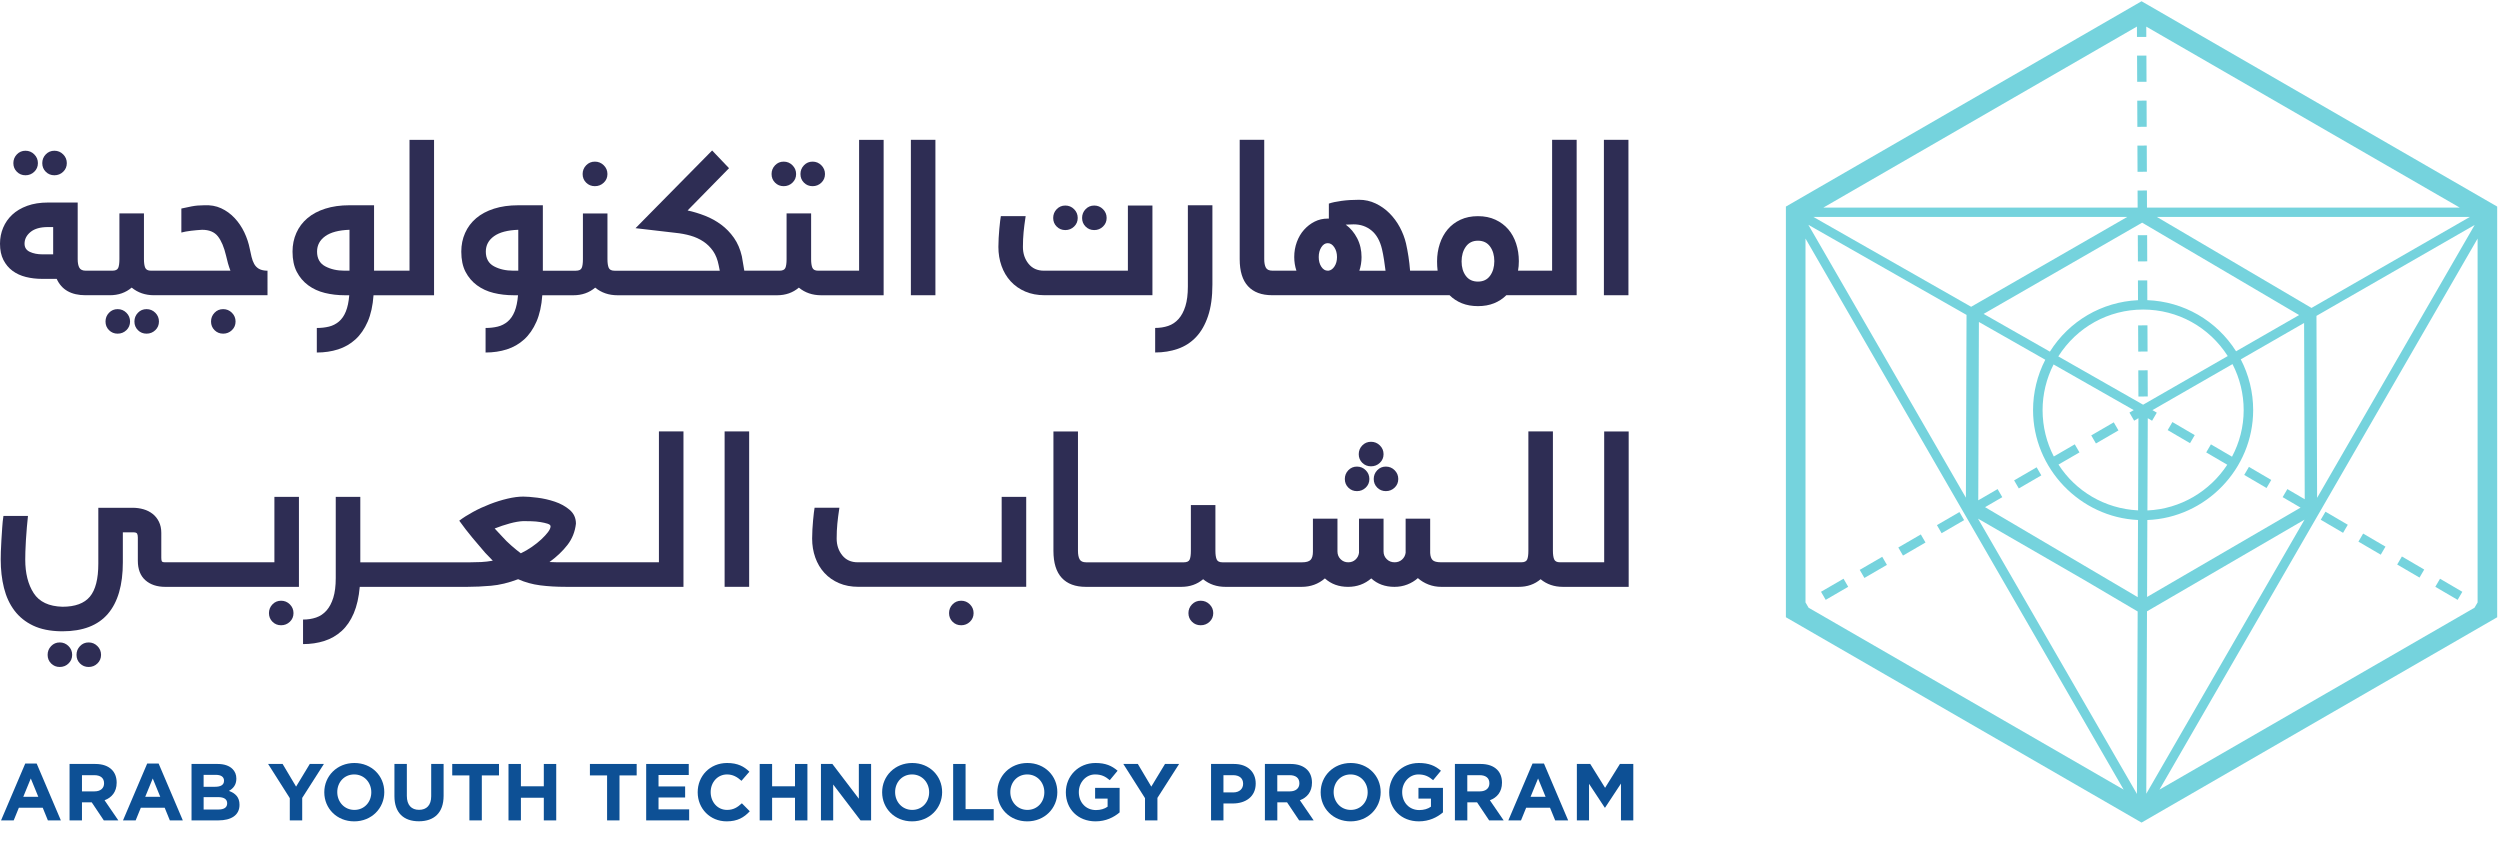 <?xml version="1.0" encoding="utf-8"?>
<!-- Generator: Adobe Illustrator 24.0.1, SVG Export Plug-In . SVG Version: 6.00 Build 0)  -->
<svg version="1.1" baseProfile="tiny" id="Layer_1" xmlns="http://www.w3.org/2000/svg" xmlns:xlink="http://www.w3.org/1999/xlink"
	 x="0px" y="0px" viewBox="0 0 205.585 69.374" xml:space="preserve">
<g>
	<g>
		<path fill="#75D3DD" d="M176.108,0.103l-29.171,16.841l-0.076,0.044l0,33.771l29.17,16.841l0.077,0.044l29.17-16.841l0.076-0.044
			V16.988L176.108,0.103z M190.492,25.975l13.011-7.477l-12.958,22.443L190.492,25.975z M175.73,65.291l-13.071-22.641l8.71,5.029
			l4.42,2.605L175.73,65.291z M174.637,64.934l-25.91-14.959l-0.244-0.421l-0.009-0.011V19.617L174.637,64.934z M161.663,40.926
			l-12.955-22.438l13.008,7.408L161.663,40.926z M175.793,49.105l-12.553-7.399l1.417-0.822l-0.386-0.664l-1.59,0.923l0.052-14.667
			l5.459,3.108c-0.658,1.274-1.005,2.702-1.005,4.14c0,4.794,3.858,8.817,8.631,9.038L175.793,49.105z M171.003,37.203l-0.386-0.664
			l-1.724,1c-0.59-1.14-0.923-2.437-0.923-3.816c0-1.301,0.312-2.594,0.904-3.752l6.593,3.754l-0.354,0.205l0.386,0.664l0.353-0.204
			l-0.03,7.58c-2.768-0.137-5.151-1.601-6.544-3.767L171.003,37.203z M175.811,23.059l0.006,1.627
			c-2.969,0.136-5.658,1.706-7.246,4.231l-5.45-3.104l13.036-7.502l12.909,7.597l-5.185,2.979c-1.605-2.53-4.313-4.09-7.298-4.204
			l-0.006-1.627L175.811,23.059z M176.237,25.456C176.237,25.456,176.237,25.456,176.237,25.456c2.836,0,5.425,1.427,6.959,3.825
			l-6.953,3.996l-0.004-0.002l-0.006,0.004l-6.971-3.97C170.793,26.893,173.389,25.456,176.237,25.456z M177.361,33.936l-0.358-0.21
			l6.585-3.784c0.601,1.164,0.918,2.468,0.918,3.781c0,1.377-0.347,2.683-0.959,3.833l-1.734-1.015l-0.388,0.663l1.731,1.013
			c-1.421,2.165-3.829,3.642-6.566,3.758l0.029-7.584l0.355,0.208L177.361,33.936z M176.585,42.764
			c4.812-0.184,8.702-4.209,8.702-9.04c0-1.451-0.352-2.89-1.02-4.172l5.208-2.993l0.052,14.497l-1.428-0.836l-0.388,0.662
			l1.473,0.862l-12.622,7.346L176.585,42.764z M162.095,25.228l-12.978-7.391h25.82L162.095,25.228z M190.084,25.323l-12.721-7.486
			h25.747L190.084,25.323z M176.497,2.189l25.775,14.881h-25.717l-0.005-1.406l-0.768,0.003l0.005,1.403h-25.843l25.785-14.886
			l0.003,0.853l0.768-0.003L176.497,2.189z M176.556,50.272l12.953-7.538l-13.012,22.538L176.556,50.272z M203.743,19.618V49.54
			l-0.256,0.437L177.58,64.934L203.743,19.618z"/>
		
			<rect x="156.122" y="44.385" transform="matrix(0.865 -0.502 0.502 0.865 -1.222 85.003)" fill="#75D3DD" width="2.14" height="0.768"/>
		
			<rect x="152.95" y="46.226" transform="matrix(0.865 -0.502 0.502 0.865 -2.575 83.658)" fill="#75D3DD" width="2.14" height="0.768"/>
		
			<rect x="149.777" y="48.066" transform="matrix(0.865 -0.502 0.502 0.865 -3.937 82.275)" fill="#75D3DD" width="2.14" height="0.768"/>
		
			<rect x="165.642" y="38.864" transform="matrix(0.865 -0.502 0.502 0.865 2.839 89.037)" fill="#75D3DD" width="2.14" height="0.768"/>
		
			<rect x="159.296" y="42.545" transform="matrix(0.865 -0.502 0.502 0.865 0.132 86.348)" fill="#75D3DD" width="2.14" height="0.768"/>
		
			<rect x="171.988" y="35.183" transform="matrix(0.865 -0.502 0.502 0.865 5.54 91.709)" fill="#75D3DD" width="2.14" height="0.768"/>
		
			<rect x="194.724" y="43.705" transform="matrix(0.505 -0.863 0.863 0.505 57.89 190.516)" fill="#75D3DD" width="0.768" height="2.127"/>
		
			<rect x="201.01" y="47.384" transform="matrix(0.505 -0.863 0.863 0.505 57.862 197.798)" fill="#75D3DD" width="0.768" height="2.127"/>
		
			<rect x="191.581" y="41.865" transform="matrix(0.505 -0.863 0.863 0.505 57.967 186.935)" fill="#75D3DD" width="0.768" height="2.127"/>
		
			<rect x="197.867" y="45.545" transform="matrix(0.505 -0.863 0.863 0.505 57.902 194.182)" fill="#75D3DD" width="0.767" height="2.127"/>
		
			<rect x="185.294" y="38.186" transform="matrix(0.505 -0.863 0.863 0.505 58.023 179.681)" fill="#75D3DD" width="0.768" height="2.127"/>
		
			<rect x="179.008" y="34.507" transform="matrix(0.505 -0.863 0.863 0.505 58.08 172.428)" fill="#75D3DD" width="0.768" height="2.127"/>
		<rect x="175.845" y="30.45" transform="matrix(1 -0.004 0.004 1 -0.125 0.707)" fill="#75D3DD" width="0.768" height="2.154"/>
		
			<rect x="175.801" y="19.361" transform="matrix(1 -0.004 0.004 1 -0.078 0.684)" fill="#75D3DD" width="0.767" height="2.154"/>
		<rect x="175.743" y="4.577" transform="matrix(1 -0.004 0.004 1 -0.021 0.701)" fill="#75D3DD" width="0.768" height="2.154"/>
		<rect x="175.758" y="8.273" transform="matrix(1 -0.004 0.004 1 -0.036 0.707)" fill="#75D3DD" width="0.767" height="2.154"/>
		<rect x="175.83" y="26.754" transform="matrix(1 -0.004 0.004 1 -0.11 0.707)" fill="#75D3DD" width="0.767" height="2.154"/>
		<rect x="175.772" y="11.969" transform="matrix(1 -0.004 0.004 1 -0.051 0.707)" fill="#75D3DD" width="0.768" height="2.154"/>
	</g>
	<g>
		<path fill="#0D5095" d="M2.075,62.79h0.941l1.989,4.674H3.938l-0.424-1.041H1.551l-0.424,1.041H0.086L2.075,62.79z M3.149,65.522
			l-0.617-1.505l-0.617,1.505H3.149z"/>
		<path fill="#0D5095" d="M5.72,62.824h2.122c0.59,0,1.048,0.166,1.353,0.471c0.259,0.259,0.398,0.623,0.398,1.061v0.013
			c0,0.749-0.404,1.22-0.995,1.439l1.134,1.658H8.538L7.544,65.98H6.741v1.485H5.72V62.824z M7.776,65.078
			c0.497,0,0.782-0.265,0.782-0.656v-0.013c0-0.438-0.305-0.663-0.802-0.663H6.741v1.333H7.776z"/>
		<path fill="#0D5095" d="M12.104,62.79h0.941l1.989,4.674h-1.067l-0.424-1.041h-1.963l-0.424,1.041h-1.041L12.104,62.79z
			 M13.178,65.522l-0.617-1.505l-0.617,1.505H13.178z"/>
		<path fill="#0D5095" d="M15.75,62.824h2.155c0.53,0,0.948,0.146,1.213,0.411c0.212,0.212,0.318,0.471,0.318,0.789v0.013
			c0,0.524-0.278,0.816-0.61,1.001c0.537,0.205,0.869,0.517,0.869,1.14v0.013c0,0.849-0.689,1.273-1.737,1.273H15.75V62.824z
			 M17.686,64.7c0.451,0,0.736-0.146,0.736-0.491v-0.013c0-0.305-0.239-0.477-0.67-0.477h-1.008V64.7H17.686z M17.958,66.57
			c0.451,0,0.723-0.159,0.723-0.504v-0.013c0-0.312-0.232-0.504-0.756-0.504h-1.18v1.021H17.958z"/>
		<path fill="#0D5095" d="M23.831,65.635l-1.783-2.811h1.193l1.107,1.863l1.127-1.863h1.16l-1.783,2.791v1.85h-1.021V65.635z"/>
		<path fill="#0D5095" d="M26.668,65.157v-0.013c0-1.319,1.041-2.4,2.473-2.4c1.432,0,2.46,1.067,2.46,2.387v0.013
			c0,1.319-1.041,2.4-2.473,2.4C27.696,67.544,26.668,66.477,26.668,65.157z M30.533,65.157v-0.013c0-0.796-0.583-1.459-1.406-1.459
			c-0.822,0-1.392,0.65-1.392,1.445v0.013c0,0.796,0.583,1.459,1.406,1.459C29.963,66.603,30.533,65.953,30.533,65.157z"/>
		<path fill="#0D5095" d="M32.436,65.476v-2.652h1.021v2.625c0,0.756,0.378,1.147,1.001,1.147c0.623,0,1.001-0.378,1.001-1.114
			v-2.659h1.021v2.619c0,1.406-0.789,2.095-2.035,2.095C33.198,67.538,32.436,66.841,32.436,65.476z"/>
		<path fill="#0D5095" d="M38.601,63.765h-1.412v-0.942h3.845v0.942h-1.412v3.699h-1.021V63.765z"/>
		<path fill="#0D5095" d="M41.816,62.824h1.021v1.836h1.883v-1.836h1.021v4.641H44.72v-1.863h-1.883v1.863h-1.021V62.824z"/>
		<path fill="#0D5095" d="M49.923,63.765h-1.412v-0.942h3.845v0.942h-1.412v3.699h-1.021V63.765z"/>
		<path fill="#0D5095" d="M53.138,62.824h3.501v0.908h-2.486v0.941h2.188v0.908h-2.188v0.975h2.519v0.908h-3.534V62.824z"/>
		<path fill="#0D5095" d="M57.374,65.157v-0.013c0-1.319,0.995-2.4,2.42-2.4c0.875,0,1.399,0.292,1.83,0.716l-0.65,0.749
			c-0.358-0.325-0.723-0.524-1.187-0.524c-0.782,0-1.346,0.65-1.346,1.445v0.013c0,0.796,0.55,1.459,1.346,1.459
			c0.53,0,0.855-0.212,1.22-0.544l0.65,0.656c-0.477,0.511-1.008,0.829-1.903,0.829C58.389,67.544,57.374,66.49,57.374,65.157z"/>
		<path fill="#0D5095" d="M62.472,62.824h1.021v1.836h1.883v-1.836h1.021v4.641h-1.021v-1.863h-1.883v1.863h-1.021V62.824z"/>
		<path fill="#0D5095" d="M67.51,62.824h0.941l2.175,2.858v-2.858h1.008v4.641h-0.869l-2.248-2.95v2.95H67.51V62.824z"/>
		<path fill="#0D5095" d="M72.542,65.157v-0.013c0-1.319,1.041-2.4,2.473-2.4c1.432,0,2.46,1.067,2.46,2.387v0.013
			c0,1.319-1.041,2.4-2.473,2.4C73.569,67.544,72.542,66.477,72.542,65.157z M76.407,65.157v-0.013c0-0.796-0.583-1.459-1.406-1.459
			s-1.392,0.65-1.392,1.445v0.013c0,0.796,0.583,1.459,1.405,1.459C75.837,66.603,76.407,65.953,76.407,65.157z"/>
		<path fill="#0D5095" d="M78.382,62.824h1.021v3.713h2.314v0.928h-3.335V62.824z"/>
		<path fill="#0D5095" d="M82.015,65.157v-0.013c0-1.319,1.041-2.4,2.473-2.4c1.432,0,2.46,1.067,2.46,2.387v0.013
			c0,1.319-1.041,2.4-2.473,2.4C83.042,67.544,82.015,66.477,82.015,65.157z M85.88,65.157v-0.013c0-0.796-0.583-1.459-1.406-1.459
			c-0.822,0-1.392,0.65-1.392,1.445v0.013c0,0.796,0.583,1.459,1.405,1.459S85.88,65.953,85.88,65.157z"/>
		<path fill="#0D5095" d="M87.649,65.157v-0.013c0-1.319,1.028-2.4,2.433-2.4c0.835,0,1.339,0.225,1.823,0.636l-0.643,0.776
			c-0.358-0.298-0.676-0.471-1.213-0.471c-0.742,0-1.332,0.656-1.332,1.445v0.013c0,0.849,0.583,1.472,1.405,1.472
			c0.371,0,0.703-0.093,0.961-0.278v-0.663h-1.028v-0.882h2.016v2.015c-0.478,0.405-1.134,0.736-1.982,0.736
			C88.644,67.544,87.649,66.53,87.649,65.157z"/>
		<path fill="#0D5095" d="M94.159,65.635l-1.783-2.811h1.193l1.107,1.863l1.127-1.863h1.16l-1.783,2.791v1.85h-1.021V65.635z"/>
		<path fill="#0D5095" d="M99.589,62.824h1.896c1.107,0,1.777,0.656,1.777,1.605v0.013c0,1.074-0.835,1.631-1.876,1.631h-0.776
			v1.392h-1.021V62.824z M101.418,65.164c0.511,0,0.809-0.305,0.809-0.703v-0.013c0-0.457-0.318-0.703-0.829-0.703h-0.789v1.419
			H101.418z"/>
		<path fill="#0D5095" d="M104.017,62.824h2.122c0.59,0,1.048,0.166,1.352,0.471c0.259,0.259,0.398,0.623,0.398,1.061v0.013
			c0,0.749-0.405,1.22-0.995,1.439l1.134,1.658h-1.193l-0.994-1.485h-0.802v1.485h-1.021V62.824z M106.072,65.078
			c0.497,0,0.782-0.265,0.782-0.656v-0.013c0-0.438-0.305-0.663-0.802-0.663h-1.015v1.333H106.072z"/>
		<path fill="#0D5095" d="M108.604,65.157v-0.013c0-1.319,1.041-2.4,2.473-2.4c1.432,0,2.46,1.067,2.46,2.387v0.013
			c0,1.319-1.041,2.4-2.473,2.4C109.632,67.544,108.604,66.477,108.604,65.157z M112.469,65.157v-0.013
			c0-0.796-0.583-1.459-1.406-1.459s-1.392,0.65-1.392,1.445v0.013c0,0.796,0.583,1.459,1.405,1.459
			C111.899,66.603,112.469,65.953,112.469,65.157z"/>
		<path fill="#0D5095" d="M114.239,65.157v-0.013c0-1.319,1.028-2.4,2.433-2.4c0.835,0,1.339,0.225,1.823,0.636l-0.643,0.776
			c-0.358-0.298-0.676-0.471-1.213-0.471c-0.742,0-1.332,0.656-1.332,1.445v0.013c0,0.849,0.583,1.472,1.405,1.472
			c0.371,0,0.703-0.093,0.961-0.278v-0.663h-1.028v-0.882h2.015v2.015c-0.477,0.405-1.134,0.736-1.982,0.736
			C115.233,67.544,114.239,66.53,114.239,65.157z"/>
		<path fill="#0D5095" d="M119.642,62.824h2.122c0.59,0,1.048,0.166,1.352,0.471c0.259,0.259,0.398,0.623,0.398,1.061v0.013
			c0,0.749-0.405,1.22-0.995,1.439l1.134,1.658h-1.193l-0.994-1.485h-0.802v1.485h-1.021V62.824z M121.697,65.078
			c0.497,0,0.782-0.265,0.782-0.656v-0.013c0-0.438-0.305-0.663-0.802-0.663h-1.015v1.333H121.697z"/>
		<path fill="#0D5095" d="M126.025,62.79h0.942l1.989,4.674h-1.068l-0.424-1.041h-1.962l-0.424,1.041h-1.041L126.025,62.79z
			 M127.099,65.522l-0.617-1.505l-0.617,1.505H127.099z"/>
		<path fill="#0D5095" d="M129.671,62.824h1.101l1.22,1.962l1.22-1.962h1.101v4.641h-1.014v-3.03l-1.306,1.982h-0.027l-1.293-1.962
			v3.01h-1.001V62.824z"/>
	</g>
	<g>
		<path fill="#2E2D54" d="M2.096,14.413c0.281,0,0.521-0.096,0.721-0.288c0.2-0.192,0.3-0.428,0.3-0.709
			c0-0.281-0.1-0.521-0.3-0.721c-0.2-0.2-0.44-0.299-0.721-0.299c-0.281,0-0.517,0.1-0.709,0.299c-0.192,0.2-0.288,0.44-0.288,0.721
			c0,0.281,0.096,0.517,0.288,0.709C1.579,14.317,1.815,14.413,2.096,14.413z"/>
		<path fill="#2E2D54" d="M4.473,14.413c0.281,0,0.521-0.096,0.721-0.288c0.2-0.192,0.3-0.428,0.3-0.709
			c0-0.281-0.1-0.521-0.3-0.721c-0.2-0.2-0.44-0.299-0.721-0.299c-0.281,0-0.517,0.1-0.709,0.299c-0.192,0.2-0.288,0.44-0.288,0.721
			c0,0.281,0.096,0.517,0.288,0.709C3.955,14.317,4.192,14.413,4.473,14.413z"/>
		<path fill="#2E2D54" d="M12.051,25.421c-0.281,0-0.517,0.099-0.709,0.299c-0.192,0.199-0.288,0.44-0.288,0.721
			c0,0.281,0.096,0.517,0.288,0.709c0.192,0.192,0.428,0.288,0.709,0.288c0.281,0,0.521-0.096,0.721-0.288
			c0.2-0.192,0.299-0.429,0.299-0.709c0-0.281-0.1-0.521-0.299-0.721C12.572,25.521,12.332,25.421,12.051,25.421z"/>
		<path fill="#2E2D54" d="M9.674,25.421c-0.281,0-0.517,0.099-0.709,0.299c-0.192,0.199-0.288,0.44-0.288,0.721
			c0,0.281,0.096,0.517,0.288,0.709c0.192,0.192,0.428,0.288,0.709,0.288c0.281,0,0.521-0.096,0.721-0.288
			c0.2-0.192,0.3-0.429,0.3-0.709c0-0.281-0.1-0.521-0.3-0.721C10.195,25.521,9.955,25.421,9.674,25.421z"/>
		<path fill="#2E2D54" d="M21.27,22.092c-0.157-0.097-0.28-0.228-0.37-0.392c-0.09-0.164-0.161-0.355-0.213-0.572
			c-0.053-0.217-0.101-0.437-0.146-0.661c-0.09-0.463-0.239-0.915-0.448-1.356c-0.21-0.441-0.475-0.833-0.796-1.177
			c-0.322-0.344-0.691-0.613-1.11-0.807c-0.419-0.194-0.889-0.276-1.412-0.247c-0.359,0-0.695,0.03-1.009,0.09
			c-0.314,0.06-0.598,0.12-0.852,0.179v1.973c0.224-0.06,0.493-0.108,0.807-0.146c0.314-0.037,0.613-0.063,0.897-0.079
			c0.583,0,1.016,0.179,1.3,0.538c0.284,0.359,0.508,0.889,0.673,1.592c0.045,0.21,0.097,0.419,0.157,0.628
			c0.06,0.21,0.127,0.411,0.202,0.605h-5.139h-0.018h-1.372c-0.254,0-0.415-0.082-0.482-0.247c-0.067-0.164-0.101-0.396-0.101-0.695
			v-3.767H9.82v3.767c0,0.329-0.034,0.568-0.101,0.718c-0.067,0.15-0.228,0.224-0.482,0.224h-1.3H7.869H7.062
			c-0.269,0-0.448-0.082-0.538-0.247c-0.09-0.164-0.135-0.396-0.135-0.695v-4.663H3.946c-0.643,0-1.211,0.09-1.704,0.269
			c-0.493,0.179-0.905,0.422-1.233,0.729c-0.329,0.307-0.579,0.665-0.751,1.076C0.086,19.14,0,19.577,0,20.041
			c0,0.523,0.093,0.968,0.28,1.334c0.187,0.366,0.437,0.665,0.751,0.897c0.314,0.232,0.68,0.4,1.099,0.504
			c0.418,0.105,0.867,0.157,1.345,0.157h1.188c0.404,0.897,1.196,1.345,2.377,1.345h0.829h0.067h1.099
			c0.702,0,1.3-0.209,1.794-0.628c0.508,0.419,1.121,0.628,1.838,0.628h1.125h0.018h8.188V22.26h-0.09
			C21.64,22.245,21.427,22.189,21.27,22.092z M4.372,20.915H3.475c-0.389,0-0.729-0.067-1.02-0.202
			c-0.291-0.134-0.437-0.359-0.437-0.673c0-0.373,0.164-0.695,0.493-0.964c0.329-0.269,0.807-0.404,1.435-0.404h0.426V20.915z"/>
		<path fill="#2E2D54" d="M18.351,25.421c-0.281,0-0.517,0.099-0.709,0.299c-0.192,0.199-0.288,0.44-0.288,0.721
			c0,0.281,0.096,0.517,0.288,0.709c0.192,0.192,0.428,0.288,0.709,0.288c0.281,0,0.521-0.096,0.721-0.288
			c0.2-0.192,0.299-0.429,0.299-0.709c0-0.281-0.1-0.521-0.299-0.721C18.872,25.521,18.632,25.421,18.351,25.421z"/>
		<path fill="#2E2D54" d="M33.675,22.26h-1.457h-0.135H30.76v-5.381h-2.018c-0.748,0-1.412,0.094-1.995,0.28
			c-0.583,0.187-1.073,0.448-1.469,0.785c-0.396,0.336-0.699,0.74-0.908,1.211c-0.21,0.471-0.314,0.983-0.314,1.536
			c0,0.658,0.116,1.211,0.348,1.659c0.232,0.448,0.545,0.818,0.942,1.11c0.396,0.291,0.852,0.501,1.368,0.628
			c0.516,0.127,1.065,0.191,1.648,0.191h0.359c-0.045,0.538-0.138,0.983-0.28,1.334c-0.142,0.351-0.333,0.628-0.572,0.83
			c-0.239,0.202-0.512,0.34-0.818,0.415c-0.307,0.075-0.639,0.112-0.998,0.112v2.018c0.628,0,1.211-0.086,1.749-0.258
			c0.538-0.172,1.012-0.445,1.424-0.818c0.411-0.374,0.747-0.86,1.009-1.457c0.261-0.598,0.422-1.323,0.482-2.175h1.367h0.135h3.475
			v-12.78h-2.018V22.26z M28.742,22.26h-0.404c-0.613,0-1.143-0.119-1.592-0.359c-0.448-0.239-0.673-0.642-0.673-1.211
			c0-0.523,0.224-0.945,0.673-1.267c0.448-0.321,1.113-0.497,1.995-0.527V22.26z"/>
		<path fill="#2E2D54" d="M39.224,23.46c0.396,0.291,0.852,0.501,1.368,0.628c0.516,0.127,1.065,0.191,1.648,0.191h0.359
			c-0.045,0.538-0.138,0.983-0.28,1.334c-0.142,0.351-0.333,0.628-0.572,0.83c-0.239,0.202-0.512,0.34-0.818,0.415
			c-0.307,0.075-0.639,0.112-0.998,0.112v2.018c0.628,0,1.211-0.086,1.749-0.258c0.538-0.172,1.012-0.445,1.424-0.818
			c0.411-0.374,0.747-0.86,1.009-1.457c0.261-0.598,0.422-1.323,0.482-2.175h1.39h0.112h1.054c0.702,0,1.3-0.209,1.794-0.628
			c0.508,0.419,1.121,0.628,1.838,0.628h1.054h0.09h10.201h0.224h1.547c0.702,0,1.3-0.209,1.794-0.628
			c0.508,0.419,1.121,0.628,1.838,0.628h1.524h0.09h3.52v-12.78h-2.018V22.26h-1.502h-0.09h-1.771c-0.254,0-0.415-0.082-0.482-0.247
			c-0.067-0.164-0.101-0.396-0.101-0.695v-3.767h-2.018v3.767c0,0.329-0.034,0.568-0.101,0.718c-0.067,0.15-0.228,0.224-0.482,0.224
			H62.35h-0.224h-0.919l-0.202-1.188c-0.134-0.583-0.351-1.087-0.65-1.513c-0.299-0.426-0.65-0.788-1.054-1.087
			c-0.404-0.299-0.845-0.542-1.323-0.729c-0.479-0.187-0.957-0.332-1.435-0.437l3.408-3.475l-1.39-1.457l-6.3,6.39l3.273,0.381
			c0.448,0.045,0.867,0.123,1.256,0.235c0.389,0.112,0.74,0.273,1.054,0.482c0.314,0.21,0.579,0.471,0.796,0.785
			c0.217,0.314,0.37,0.703,0.46,1.166l0.09,0.448h-7.264h-0.09h-1.3c-0.254,0-0.415-0.082-0.482-0.247
			c-0.067-0.164-0.101-0.396-0.101-0.695v-3.767h-2.018v3.767c0,0.329-0.034,0.568-0.101,0.718c-0.067,0.15-0.228,0.224-0.482,0.224
			h-1.255h-0.112h-1.345v-5.381H42.62c-0.748,0-1.412,0.094-1.995,0.28c-0.583,0.187-1.073,0.448-1.469,0.785
			c-0.396,0.336-0.699,0.74-0.908,1.211c-0.21,0.471-0.314,0.983-0.314,1.536c0,0.658,0.116,1.211,0.348,1.659
			C38.514,22.798,38.827,23.168,39.224,23.46z M40.625,19.424c0.448-0.321,1.113-0.497,1.995-0.527v3.363h-0.404
			c-0.613,0-1.143-0.119-1.592-0.359c-0.448-0.239-0.673-0.642-0.673-1.211C39.952,20.168,40.176,19.746,40.625,19.424z"/>
		<path fill="#2E2D54" d="M48.92,15.31c0.284,0,0.527-0.096,0.729-0.288c0.202-0.192,0.303-0.428,0.303-0.709
			c0-0.281-0.101-0.521-0.303-0.721c-0.202-0.2-0.445-0.3-0.729-0.3c-0.284,0-0.523,0.1-0.717,0.3
			c-0.194,0.2-0.291,0.44-0.291,0.721c0,0.281,0.097,0.517,0.291,0.709C48.397,15.214,48.636,15.31,48.92,15.31z"/>
		<path fill="#2E2D54" d="M66.822,15.31c0.281,0,0.521-0.096,0.721-0.288c0.2-0.192,0.299-0.428,0.299-0.709
			c0-0.281-0.1-0.521-0.299-0.721c-0.2-0.2-0.44-0.3-0.721-0.3c-0.281,0-0.517,0.1-0.709,0.3c-0.192,0.2-0.288,0.44-0.288,0.721
			c0,0.281,0.096,0.517,0.288,0.709C66.305,15.214,66.542,15.31,66.822,15.31z"/>
		<path fill="#2E2D54" d="M64.446,15.31c0.281,0,0.521-0.096,0.721-0.288c0.2-0.192,0.3-0.428,0.3-0.709
			c0-0.281-0.1-0.521-0.3-0.721c-0.2-0.2-0.44-0.3-0.721-0.3c-0.281,0-0.517,0.1-0.709,0.3c-0.192,0.2-0.288,0.44-0.288,0.721
			c0,0.281,0.096,0.517,0.288,0.709C63.929,15.214,64.165,15.31,64.446,15.31z"/>
		<rect x="74.905" y="11.498" fill="#2E2D54" width="2.018" height="12.78"/>
		<path fill="#2E2D54" d="M87.605,18.92c0.281,0,0.521-0.096,0.721-0.288c0.2-0.192,0.299-0.428,0.299-0.709
			c0-0.281-0.1-0.521-0.299-0.721c-0.2-0.2-0.44-0.299-0.721-0.299c-0.281,0-0.517,0.1-0.709,0.299
			c-0.192,0.2-0.288,0.44-0.288,0.721c0,0.281,0.096,0.517,0.288,0.709C87.088,18.824,87.325,18.92,87.605,18.92z"/>
		<path fill="#2E2D54" d="M89.982,18.92c0.281,0,0.521-0.096,0.721-0.288c0.2-0.192,0.3-0.428,0.3-0.709
			c0-0.281-0.1-0.521-0.3-0.721c-0.2-0.2-0.44-0.299-0.721-0.299c-0.281,0-0.517,0.1-0.709,0.299c-0.192,0.2-0.288,0.44-0.288,0.721
			c0,0.281,0.096,0.517,0.288,0.709C89.465,18.824,89.701,18.92,89.982,18.92z"/>
		<path fill="#2E2D54" d="M94.769,16.902h-2.018v5.358h-6.905c-0.538,0-0.961-0.191-1.267-0.572c-0.307-0.381-0.46-0.841-0.46-1.379
			c0-0.433,0.019-0.841,0.056-1.222c0.037-0.381,0.086-0.766,0.146-1.155c0-0.03,0.003-0.056,0.011-0.078
			c0.007-0.022,0.011-0.048,0.011-0.078h-2.04c-0.015,0.075-0.034,0.206-0.056,0.392c-0.022,0.187-0.045,0.4-0.067,0.639
			c-0.022,0.239-0.041,0.493-0.056,0.762c-0.015,0.269-0.022,0.516-0.022,0.74c0,0.553,0.086,1.073,0.258,1.558
			c0.172,0.486,0.422,0.908,0.751,1.267c0.329,0.359,0.729,0.639,1.199,0.841c0.471,0.202,1.005,0.303,1.603,0.303h8.856V16.902z"/>
		<path fill="#2E2D54" d="M98.356,27.719c0.418-0.441,0.747-1.017,0.986-1.726c0.239-0.71,0.359-1.573,0.359-2.59v-6.524h-2.018
			v6.681c0,0.643-0.067,1.181-0.202,1.614c-0.134,0.433-0.322,0.785-0.56,1.054c-0.239,0.269-0.523,0.46-0.852,0.572
			c-0.329,0.112-0.687,0.168-1.076,0.168v2.018c0.673,0,1.297-0.101,1.872-0.303C97.44,28.482,97.937,28.16,98.356,27.719z"/>
		<path fill="#2E2D54" d="M105.216,24.278h0.135h11.613h0.157h2.085c0.284,0.284,0.62,0.504,1.009,0.661
			c0.388,0.157,0.829,0.235,1.323,0.235c0.493,0,0.934-0.078,1.323-0.235c0.388-0.157,0.725-0.378,1.009-0.661h2.174h0.09h3.52
			v-12.78h-2.018V22.26h-1.502h-0.09h-1.21c0.045-0.239,0.067-0.501,0.067-0.785c0-0.508-0.075-0.99-0.224-1.446
			c-0.15-0.456-0.366-0.848-0.65-1.177c-0.284-0.329-0.635-0.59-1.054-0.785c-0.419-0.194-0.897-0.291-1.435-0.291
			c-0.538,0-1.017,0.097-1.435,0.291c-0.419,0.194-0.77,0.46-1.054,0.796c-0.284,0.336-0.501,0.733-0.65,1.188
			c-0.15,0.456-0.224,0.938-0.224,1.446c0,0.135,0.003,0.266,0.011,0.392c0.007,0.127,0.019,0.25,0.034,0.37h-1.098h-0.157h-1.009
			c-0.03-0.388-0.075-0.777-0.134-1.166c-0.06-0.388-0.127-0.747-0.202-1.076c-0.105-0.448-0.273-0.889-0.504-1.323
			c-0.232-0.433-0.516-0.818-0.852-1.155c-0.336-0.336-0.717-0.605-1.143-0.807c-0.426-0.202-0.878-0.303-1.356-0.303
			c-0.523,0-1.005,0.03-1.446,0.09c-0.441,0.06-0.789,0.134-1.043,0.224v1.233h-0.09c-0.389,0-0.748,0.082-1.076,0.247
			c-0.329,0.165-0.62,0.389-0.874,0.673c-0.254,0.284-0.452,0.62-0.594,1.009c-0.142,0.389-0.213,0.8-0.213,1.233
			c0,0.389,0.06,0.762,0.179,1.121h-1.255h-0.135h-0.583c-0.269,0-0.448-0.082-0.538-0.247c-0.09-0.164-0.135-0.396-0.135-0.695
			v-9.82h-2.018v9.82c0,0.987,0.228,1.726,0.684,2.22c0.456,0.493,1.117,0.74,1.984,0.74H105.216z M120.54,20.287
			c0.232-0.329,0.564-0.493,0.998-0.493c0.433,0,0.766,0.161,0.998,0.482c0.232,0.322,0.348,0.721,0.348,1.199
			c0,0.479-0.116,0.878-0.348,1.199c-0.232,0.322-0.564,0.482-0.998,0.482c-0.434,0-0.766-0.157-0.998-0.471
			c-0.232-0.314-0.348-0.71-0.348-1.188C120.192,21.02,120.308,20.616,120.54,20.287z M110.709,18.471
			c0.104,0,0.205-0.004,0.303-0.011c0.097-0.007,0.198-0.011,0.303-0.011c0.568,0,1.057,0.168,1.469,0.504
			c0.411,0.336,0.699,0.848,0.863,1.536c0.06,0.254,0.116,0.549,0.168,0.886c0.052,0.336,0.093,0.632,0.123,0.886h-2.152
			c0.119-0.359,0.179-0.732,0.179-1.121c0-0.568-0.12-1.084-0.359-1.547c-0.239-0.463-0.553-0.837-0.942-1.121H110.709z
			 M108.658,20.332c0.142-0.224,0.317-0.336,0.527-0.336c0.209,0,0.388,0.112,0.538,0.336c0.149,0.224,0.224,0.493,0.224,0.807
			c0,0.299-0.067,0.553-0.202,0.762c-0.134,0.21-0.299,0.329-0.493,0.359h-0.067c-0.21,0-0.385-0.108-0.527-0.325
			c-0.142-0.216-0.213-0.482-0.213-0.796C108.444,20.825,108.515,20.556,108.658,20.332z"/>
		<rect x="131.895" y="11.498" fill="#2E2D54" width="2.018" height="12.78"/>
		<path fill="#2E2D54" d="M4.913,52.83c-0.281,0-0.517,0.1-0.709,0.3c-0.192,0.199-0.288,0.44-0.288,0.721
			c0,0.281,0.096,0.517,0.288,0.709c0.192,0.192,0.428,0.288,0.709,0.288c0.281,0,0.521-0.096,0.721-0.288
			c0.2-0.192,0.3-0.429,0.3-0.709c0-0.281-0.1-0.521-0.3-0.721C5.433,52.93,5.193,52.83,4.913,52.83z"/>
		<path fill="#2E2D54" d="M7.289,52.83c-0.281,0-0.517,0.1-0.709,0.3c-0.192,0.199-0.288,0.44-0.288,0.721
			c0,0.281,0.096,0.517,0.288,0.709c0.192,0.192,0.428,0.288,0.709,0.288c0.281,0,0.521-0.096,0.721-0.288
			c0.2-0.192,0.3-0.429,0.3-0.709c0-0.281-0.1-0.521-0.3-0.721C7.81,52.93,7.57,52.83,7.289,52.83z"/>
		<path fill="#2E2D54" d="M23.115,49.4c-0.281,0-0.517,0.099-0.709,0.299c-0.192,0.199-0.288,0.44-0.288,0.721
			c0,0.281,0.096,0.517,0.288,0.709c0.192,0.192,0.428,0.288,0.709,0.288c0.281,0,0.521-0.096,0.721-0.288
			c0.2-0.192,0.299-0.429,0.299-0.709c0-0.281-0.1-0.521-0.299-0.721C23.636,49.5,23.396,49.4,23.115,49.4z"/>
		<path fill="#2E2D54" d="M22.566,46.239h-7.867H14.43h-0.852c-0.165,0-0.258-0.034-0.28-0.101c-0.022-0.067-0.034-0.16-0.034-0.28
			v-2.04c0-0.344-0.064-0.646-0.192-0.908c-0.128-0.261-0.3-0.478-0.518-0.65c-0.218-0.172-0.469-0.299-0.754-0.381
			c-0.285-0.082-0.585-0.123-0.901-0.123H8.085v4.596c0,1.256-0.231,2.16-0.693,2.713c-0.462,0.553-1.214,0.83-2.256,0.83
			c-1.117-0.03-1.906-0.404-2.368-1.121c-0.462-0.717-0.692-1.637-0.692-2.758c0-0.135,0.004-0.351,0.011-0.65
			c0.007-0.299,0.022-0.62,0.045-0.964c0.022-0.344,0.048-0.695,0.078-1.054c0.03-0.359,0.06-0.665,0.09-0.919H0.283
			c-0.045,0.284-0.078,0.602-0.101,0.953c-0.022,0.351-0.045,0.699-0.067,1.043c-0.022,0.344-0.037,0.658-0.045,0.942
			c-0.008,0.284-0.011,0.501-0.011,0.65c0,0.837,0.089,1.614,0.268,2.332c0.179,0.717,0.466,1.337,0.861,1.861
			c0.395,0.523,0.906,0.934,1.532,1.233c0.626,0.299,1.394,0.456,2.304,0.471h0.112c1.67,0,2.915-0.479,3.736-1.435
			c0.82-0.957,1.23-2.369,1.23-4.237v-2.466h0.868c0.167,0,0.27,0.037,0.308,0.112c0.038,0.075,0.057,0.179,0.057,0.314v1.906
			c0,0.703,0.205,1.237,0.617,1.603c0.411,0.366,0.96,0.549,1.648,0.549h0.829h0.269h9.885v-7.399h-2.018V46.239z"/>
		<path fill="#2E2D54" d="M54.186,46.239h-1.479h-0.112h-6.086c-0.224,0-0.448,0-0.673,0c-0.224,0-0.441-0.007-0.65-0.022
			c0.598-0.435,1.091-0.904,1.48-1.407c0.388-0.503,0.62-1.084,0.695-1.745c0-0.465-0.172-0.844-0.516-1.137
			c-0.344-0.292-0.751-0.518-1.222-0.675c-0.471-0.158-0.949-0.266-1.435-0.326c-0.486-0.06-0.871-0.09-1.155-0.09
			c-0.389,0-0.822,0.056-1.3,0.169c-0.479,0.113-0.961,0.263-1.446,0.451c-0.486,0.188-0.949,0.401-1.39,0.642
			c-0.441,0.24-0.818,0.48-1.132,0.72c0.344,0.481,0.706,0.95,1.087,1.408c0.381,0.458,0.729,0.867,1.043,1.227l0.628,0.653
			c-0.329,0.06-0.647,0.097-0.953,0.112c-0.307,0.015-0.609,0.022-0.908,0.022h-1.816h-5.984h-1.233v-5.381H27.61v6.681
			c0,0.643-0.067,1.181-0.202,1.614c-0.134,0.433-0.322,0.785-0.56,1.054c-0.239,0.269-0.523,0.46-0.852,0.572
			c-0.329,0.112-0.687,0.168-1.076,0.168v2.018c0.628,0,1.211-0.086,1.749-0.258c0.538-0.172,1.012-0.445,1.424-0.818
			c0.411-0.374,0.743-0.86,0.998-1.457c0.254-0.598,0.418-1.323,0.493-2.175h1.278h5.984h1.592c0.598,0,1.244-0.03,1.939-0.09
			c0.695-0.06,1.438-0.239,2.231-0.538c0.568,0.254,1.173,0.422,1.816,0.504c0.642,0.082,1.337,0.123,2.085,0.123h6.086h0.112h3.497
			v-12.78h-2.018V46.239z M44.512,44.356c-0.224,0.209-0.482,0.415-0.774,0.617c-0.291,0.202-0.594,0.378-0.908,0.527
			c-0.224-0.164-0.482-0.373-0.773-0.628c-0.291-0.254-0.542-0.501-0.751-0.74l-0.628-0.673c0.418-0.164,0.833-0.303,1.244-0.415
			c0.411-0.112,0.781-0.176,1.11-0.191c0.194,0,0.418,0.004,0.673,0.011c0.254,0.008,0.497,0.03,0.729,0.067
			c0.232,0.038,0.429,0.082,0.594,0.135c0.164,0.053,0.247,0.123,0.247,0.213c0,0.135-0.071,0.295-0.213,0.482
			C44.919,43.949,44.736,44.146,44.512,44.356z"/>
		<rect x="59.588" y="35.477" fill="#2E2D54" width="2.018" height="12.78"/>
		<path fill="#2E2D54" d="M82.371,46.239H70.529c-0.538,0-0.961-0.191-1.267-0.572c-0.307-0.381-0.46-0.841-0.46-1.379
			c0-0.433,0.019-0.841,0.056-1.222c0.037-0.381,0.086-0.766,0.146-1.155c0-0.03,0.003-0.056,0.011-0.078
			c0.007-0.022,0.011-0.048,0.011-0.078h-2.04c-0.015,0.075-0.034,0.206-0.056,0.392c-0.022,0.187-0.045,0.4-0.067,0.639
			c-0.022,0.239-0.041,0.493-0.056,0.762c-0.015,0.269-0.022,0.516-0.022,0.74c0,0.553,0.086,1.073,0.258,1.558
			c0.172,0.486,0.422,0.908,0.751,1.267c0.329,0.359,0.729,0.639,1.199,0.841c0.471,0.202,1.005,0.303,1.603,0.303h13.793v-7.399
			h-2.018V46.239z"/>
		<path fill="#2E2D54" d="M79.042,49.4c-0.281,0-0.517,0.099-0.709,0.299c-0.192,0.199-0.288,0.44-0.288,0.721
			c0,0.281,0.096,0.517,0.288,0.709c0.192,0.192,0.428,0.288,0.709,0.288c0.281,0,0.521-0.096,0.721-0.288
			c0.2-0.192,0.299-0.429,0.299-0.709c0-0.281-0.1-0.521-0.299-0.721C79.563,49.5,79.323,49.4,79.042,49.4z"/>
		<path fill="#2E2D54" d="M98.739,49.4c-0.284,0-0.523,0.099-0.718,0.299c-0.194,0.199-0.291,0.44-0.291,0.721
			c0,0.281,0.097,0.517,0.291,0.709c0.194,0.192,0.433,0.288,0.718,0.288c0.284,0,0.527-0.096,0.729-0.288
			c0.202-0.192,0.303-0.429,0.303-0.709c0-0.281-0.101-0.521-0.303-0.721C99.266,49.5,99.023,49.4,98.739,49.4z"/>
		<path fill="#2E2D54" d="M113.965,40.387c0.281,0,0.521-0.096,0.721-0.288c0.2-0.192,0.299-0.428,0.299-0.709
			c0-0.281-0.1-0.521-0.299-0.721c-0.2-0.2-0.44-0.299-0.721-0.299c-0.281,0-0.517,0.1-0.709,0.299
			c-0.192,0.2-0.288,0.44-0.288,0.721c0,0.281,0.096,0.517,0.288,0.709C113.448,40.291,113.685,40.387,113.965,40.387z"/>
		<path fill="#2E2D54" d="M113.472,38.059c0.202-0.192,0.303-0.428,0.303-0.709c0-0.281-0.101-0.521-0.303-0.721
			c-0.202-0.2-0.445-0.299-0.729-0.299c-0.284,0-0.523,0.1-0.717,0.299c-0.194,0.2-0.291,0.44-0.291,0.721
			c0,0.281,0.097,0.517,0.291,0.709c0.194,0.192,0.433,0.288,0.717,0.288C113.027,38.347,113.27,38.251,113.472,38.059z"/>
		<path fill="#2E2D54" d="M110.879,38.669c-0.192,0.2-0.288,0.44-0.288,0.721c0,0.281,0.096,0.517,0.288,0.709
			c0.192,0.192,0.428,0.288,0.709,0.288c0.281,0,0.521-0.096,0.721-0.288c0.2-0.192,0.3-0.428,0.3-0.709
			c0-0.281-0.1-0.521-0.3-0.721c-0.2-0.2-0.44-0.299-0.721-0.299C111.308,38.369,111.072,38.469,110.879,38.669z"/>
		<path fill="#2E2D54" d="M131.918,35.477v10.762h-1.457h-0.135h-2.041c-0.254,0-0.415-0.082-0.482-0.247
			c-0.067-0.164-0.101-0.396-0.101-0.695v-9.82h-2.018v9.82c0,0.329-0.034,0.568-0.101,0.718c-0.067,0.15-0.228,0.224-0.482,0.224
			h-0.673h-0.224h-5.699c-0.344,0-0.576-0.06-0.695-0.179c-0.12-0.119-0.187-0.314-0.202-0.583v-2.825h-2.018v2.803
			c-0.03,0.224-0.129,0.411-0.295,0.561c-0.166,0.15-0.371,0.224-0.613,0.224c-0.258,0-0.473-0.086-0.647-0.258
			c-0.174-0.172-0.261-0.385-0.261-0.639v-2.69h-2.018v2.803c-0.029,0.224-0.125,0.411-0.288,0.561
			c-0.163,0.15-0.362,0.224-0.598,0.224c-0.251,0-0.461-0.086-0.631-0.258c-0.17-0.172-0.255-0.385-0.255-0.639v-2.69h-2.018v2.713
			c0,0.314-0.064,0.538-0.191,0.673c-0.127,0.134-0.363,0.202-0.706,0.202h-5.149h-0.157h-1.233c-0.254,0-0.415-0.082-0.482-0.247
			c-0.067-0.164-0.101-0.396-0.101-0.695v-3.767h-2.018v3.767c0,0.329-0.034,0.568-0.101,0.718c-0.067,0.15-0.228,0.224-0.482,0.224
			h-7.31h-0.023h-0.695c-0.269,0-0.448-0.082-0.538-0.247c-0.09-0.164-0.135-0.396-0.135-0.695v-9.82h-2.018v9.82
			c0,0.987,0.228,1.726,0.684,2.22c0.456,0.493,1.117,0.74,1.984,0.74h0.717h0.023h7.108c0.702,0,1.3-0.209,1.794-0.628
			c0.508,0.419,1.121,0.628,1.838,0.628h0.986h0.157h5.126c0.732,0,1.368-0.232,1.906-0.695c0.508,0.463,1.143,0.695,1.906,0.695
			c0.732,0,1.368-0.232,1.906-0.695c0.508,0.463,1.143,0.695,1.906,0.695c0.373,0,0.725-0.063,1.054-0.191
			c0.329-0.127,0.62-0.303,0.874-0.527c0.254,0.224,0.545,0.4,0.874,0.527c0.329,0.127,0.68,0.191,1.054,0.191h5.676h0.224h0.471
			c0.702,0,1.3-0.209,1.794-0.628c0.508,0.419,1.121,0.628,1.838,0.628h1.794h0.135h3.475v-12.78H131.918z"/>
	</g>
</g>
</svg>
